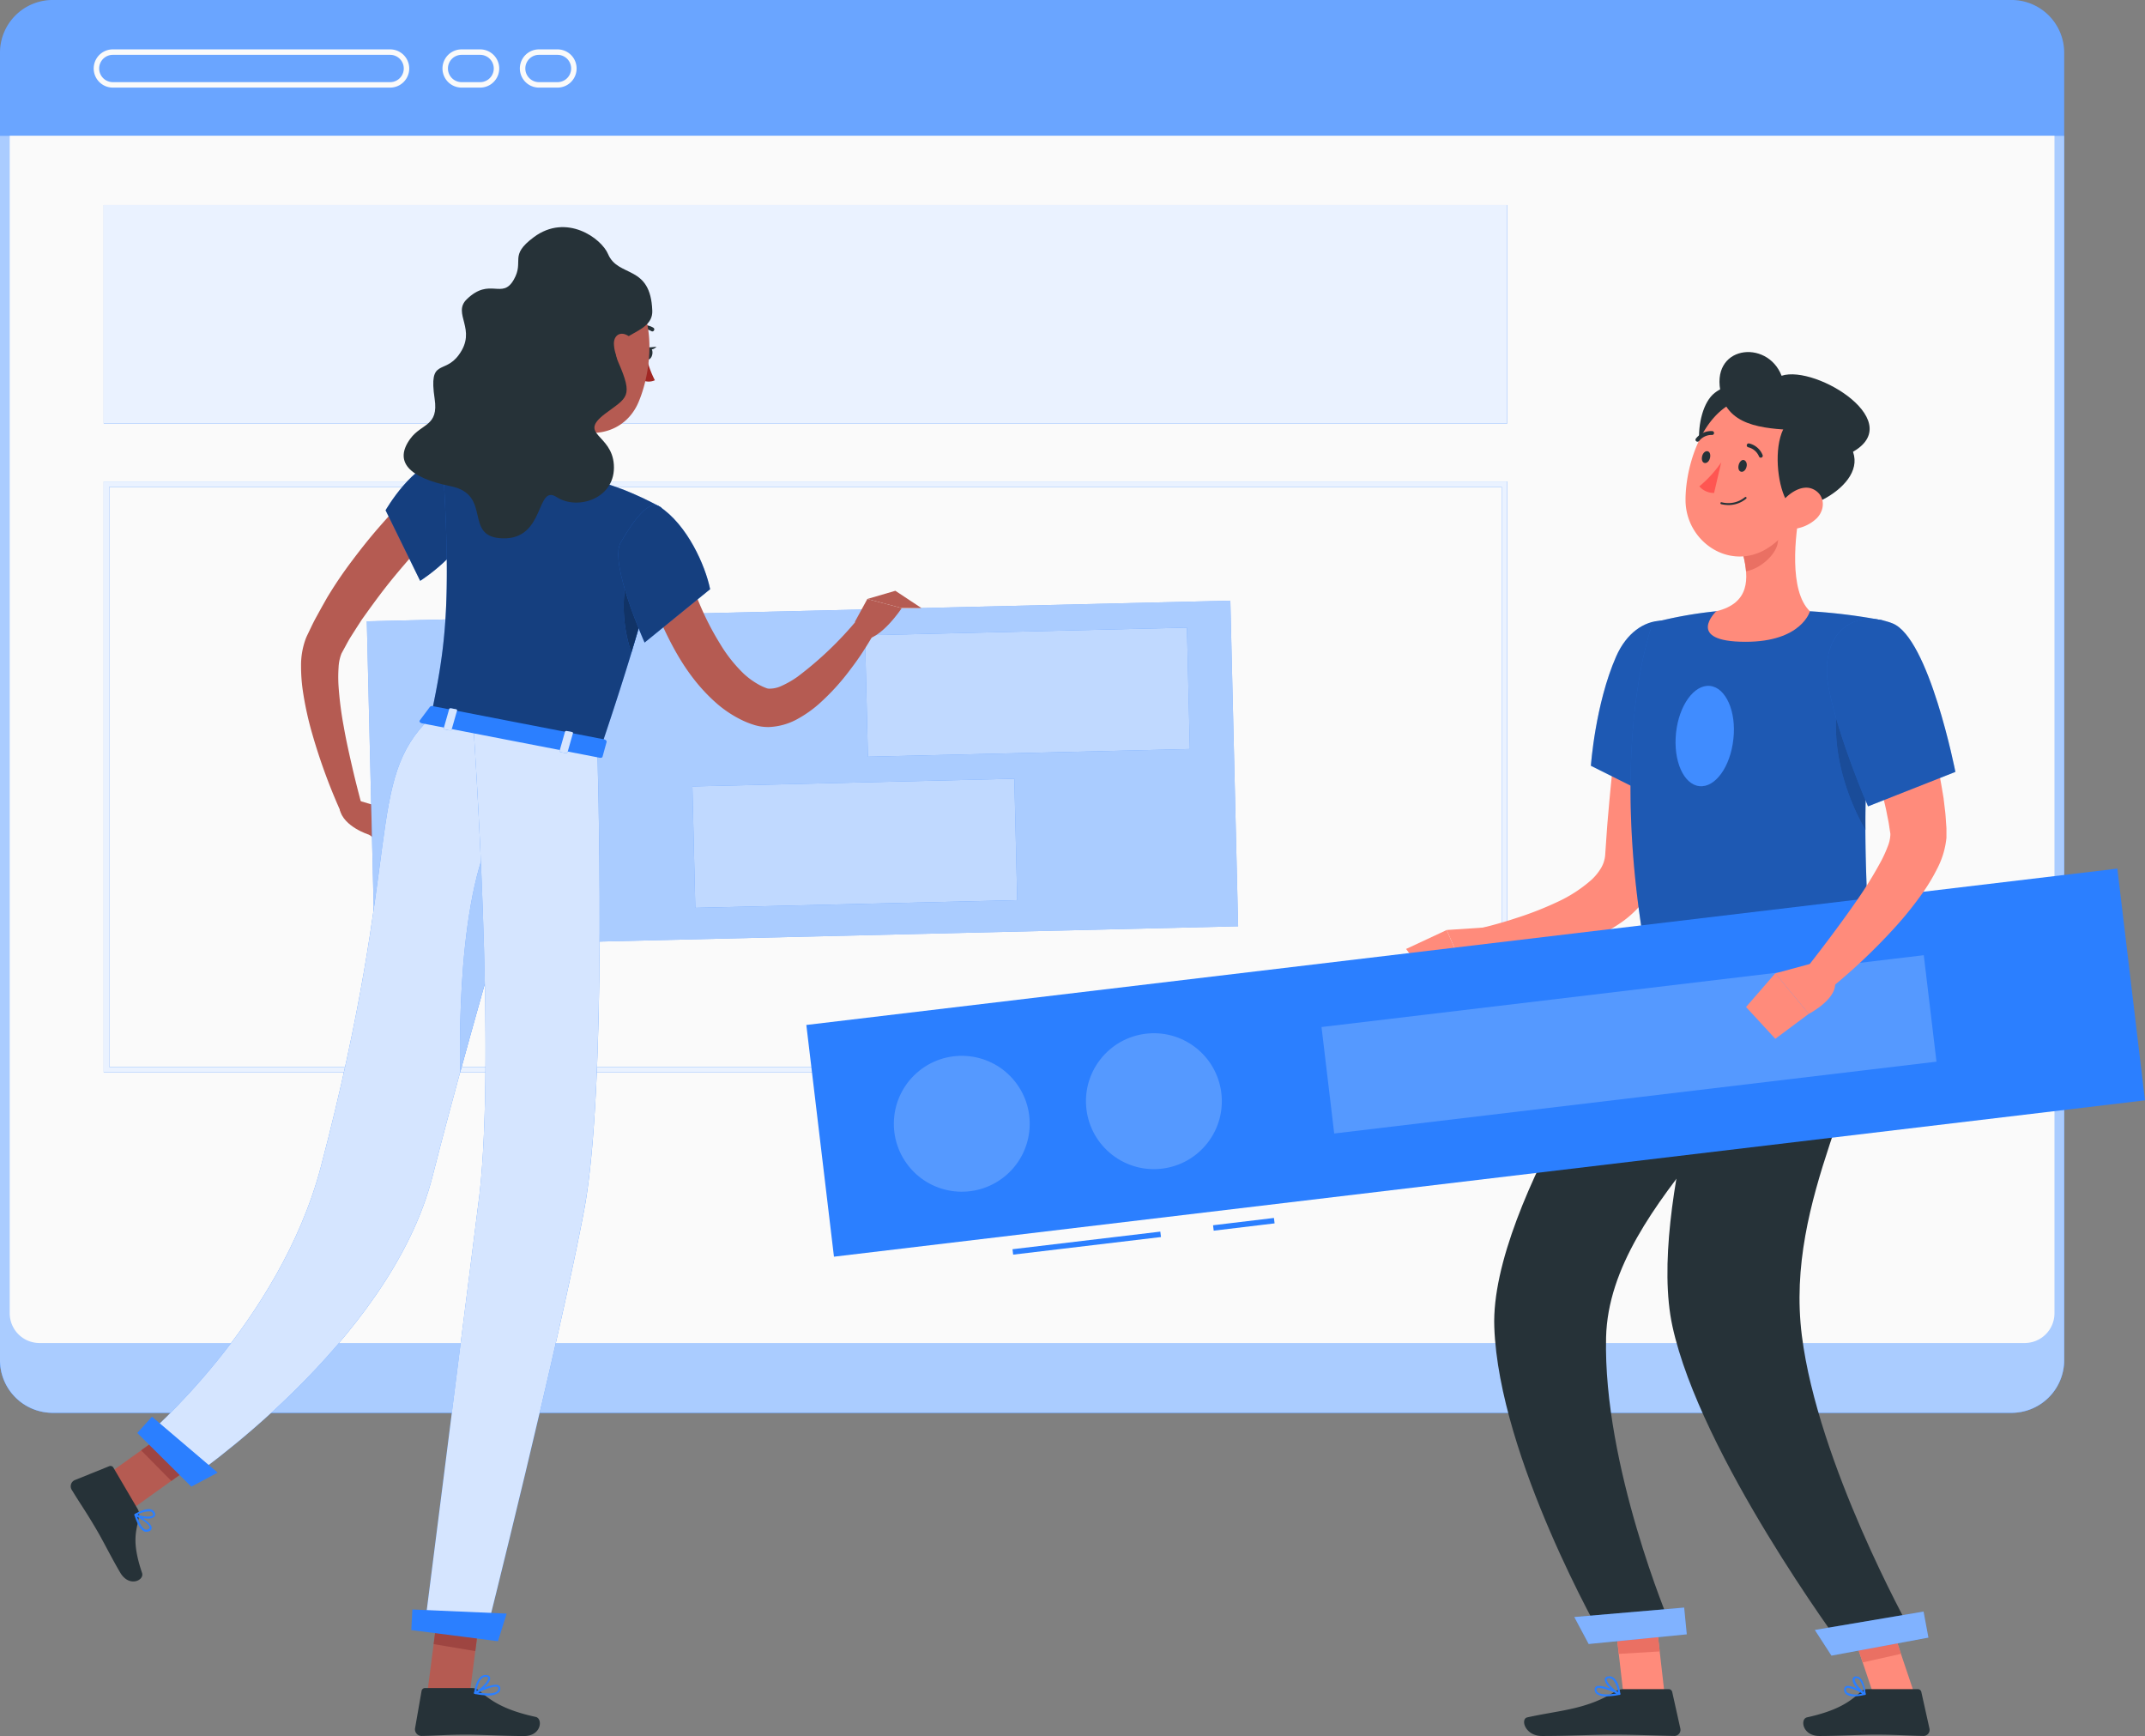 <svg xmlns="http://www.w3.org/2000/svg" viewBox="61 96.79 392.8 317.86"><rect x="61" y="96.79" width="392.8" height="317.86" fill="#808080" stroke="none"/><g id="freepik--Window--inject-19"><path d="M429.39 96.79H70.62A9.65 9.65 0 0 0 61 106.4v239.46a9.64 9.64 0 0 0 9.62 9.61h358.77a9.64 9.64 0 0 0 9.61-9.61V106.4a9.65 9.65 0 0 0-9.61-9.61" style="fill:#2b7fff"/><path d="M429.39 96.79H70.62A9.65 9.65 0 0 0 61 106.4v239.46a9.64 9.64 0 0 0 9.62 9.61h358.77a9.64 9.64 0 0 0 9.61-9.61V106.4a9.65 9.65 0 0 0-9.61-9.61" style="fill:#fff;opacity:.3"/><path d="M132.44 112.83H81.66a3.5 3.5 0 0 1 0-7h50.78a3.5 3.5 0 0 1 0 7m-50.78-6a2.5 2.5 0 0 0 0 5h50.78a2.5 2.5 0 0 0 0-5ZM148.92 112.83h-3.39a3.5 3.5 0 0 1 0-7h3.39a3.5 3.5 0 0 1 0 7m-3.39-6a2.5 2.5 0 0 0 0 5h3.39a2.5 2.5 0 0 0 0-5ZM163.09 112.83h-3.39a3.5 3.5 0 0 1 0-7h3.39a3.5 3.5 0 0 1 0 7m-3.39-6a2.5 2.5 0 0 0 0 5h3.39a2.5 2.5 0 0 0 0-5Z" style="fill:#fafafa"/><path d="M61 121.65v224.21a9.64 9.64 0 0 0 9.62 9.61h358.77a9.64 9.64 0 0 0 9.61-9.61V121.65Z" style="fill:#2b7fff"/><path d="M61 121.65v224.21a9.64 9.64 0 0 0 9.62 9.61h358.77a9.64 9.64 0 0 0 9.61-9.61V121.65Z" style="fill:#fff;opacity:.6"/><path d="M62.78 121.65v215.58a5.45 5.45 0 0 0 5.45 5.46h363.54a5.45 5.45 0 0 0 5.45-5.46V121.65Z" style="fill:#fafafa"/><path d="M80 134.34v40h257v-40Z" style="fill:#2b7fff"/><path d="M80 134.34v40h257v-40Z" style="fill:#fff;opacity:.9"/><path d="M336 185.94v106.2H81v-106.2Zm1-1H80v108.2h257Z" style="fill:#2b7fff"/><path d="M336 185.94v106.2H81v-106.2Zm1-1H80v108.2h257Z" style="fill:#fff;opacity:.9"/></g><g id="freepik--Character--inject-19"><path d="M365.82 406.94h-7.54l-2.01-17.47h7.55ZM411.58 406.94h-7.54l-5.88-17.47h7.54Z" style="fill:#ff8b7b"/><path d="M403 406.06h9.2a.66.66 0 0 1 .64.52l1.49 6.7a1.11 1.11 0 0 1-1.1 1.35c-3-.05-5.12-.23-8.85-.23-2.29 0-7 .24-10.18.24s-3.58-3.13-2.29-3.41c5.82-1.28 8-3 9.87-4.7a1.82 1.82 0 0 1 1.22-.47M358.33 406.06h8.24a.67.67 0 0 1 .65.52l1.49 6.7a1.11 1.11 0 0 1-1.09 1.35c-3-.05-7.27-.23-11-.23-4.37 0-8.14.24-13.26.24-3.1 0-4-3.13-2.66-3.41 5.9-1.3 10.72-1.43 15.82-4.58a3.5 3.5 0 0 1 1.81-.59" style="fill:#263238"/><path d="M370.15 219.75a881 881 0 0 1-2.44 17.55l-2.61 17.76a15.3 15.3 0 0 1-2.54 6 19.3 19.3 0 0 1-4.12 4.23 31.9 31.9 0 0 1-9.18 4.64 55.6 55.6 0 0 1-9.27 2.18c-1.55.24-3.09.4-4.64.53s-3.05.21-4.7.21l-.51-5.64c2.69-.62 5.54-1.34 8.21-2.23a61 61 0 0 0 7.74-3 25.5 25.5 0 0 0 6.29-4.05 9.7 9.7 0 0 0 1.87-2.31 5.6 5.6 0 0 0 .69-2.19l.29-4.21c.1-1.5.24-3 .37-4.48q.39-4.47.89-8.92c.65-5.93 1.42-11.82 2.34-17.73Z" style="fill:#ff8b7b"/><path d="M372.64 216c2.54 6.75-3.55 29.38-3.55 29.38L352.33 237s.79-11.28 4.62-20 12.9-8.44 15.69-1" style="fill:#2b7fff"/><path d="M372.64 216c2.54 6.75-3.55 29.38-3.55 29.38L352.33 237s.79-11.28 4.62-20 12.9-8.44 15.69-1" style="opacity:.3"/><path d="m334.15 266.52-8.23.55 3.85 8.83a7.24 7.24 0 0 0 6.77-5.29Z" style="fill:#ff8b7b"/><path d="m318.49 270.54 4.57 6.18 6.7-.82-3.84-8.83Z" style="fill:#ff8b7b"/><path d="m356.28 389.47 1.16 10.14 7.5-.45-1.12-9.69ZM405.71 389.47h-7.55l3.94 11.7 7.02-1.57Z" style="fill:#ea7063"/><path d="M363.68 210.8s-8.9 22.78-.45 65.21h40.35c.28-6.2-3.61-36.41 2.36-65.6a104 104 0 0 0-13.5-1.7 147 147 0 0 0-17.16 0 75 75 0 0 0-11.6 2.09" style="fill:#2b7fff"/><path d="M363.68 210.8s-8.9 22.78-.45 65.21h40.35c.28-6.2-3.61-36.41 2.36-65.6a104 104 0 0 0-13.5-1.7 147 147 0 0 0-17.16 0 75 75 0 0 0-11.6 2.09" style="opacity:.3"/><path d="M378.42 232.12c-.54 5.06-3.32 8.92-6.22 8.61s-4.81-4.66-4.28-9.73 3.33-8.92 6.22-8.62 4.86 4.67 4.28 9.74" style="fill:#2b7fff"/><path d="M378.42 232.12c-.54 5.06-3.32 8.92-6.22 8.61s-4.81-4.66-4.28-9.73 3.33-8.92 6.22-8.62 4.86 4.67 4.28 9.74" style="fill:#fff;opacity:.1"/><path d="M397.72 224.36c1.32-6.66 3.88-5.51 6.32-2.23a210 210 0 0 0-1.44 26.61c-1.66-2.82-7.08-13.22-4.88-24.38" style="fill:#2b7fff"/><path d="M397.72 224.36c1.32-6.66 3.88-5.51 6.32-2.23a210 210 0 0 0-1.44 26.61c-1.66-2.82-7.08-13.22-4.88-24.38" style="opacity:.4"/><path d="M390.74 189.39c-1.08 5.52-2.16 15.63 1.7 19.32 0 0-1.51 5.59-11.77 5.59-11.27 0-5.39-5.59-5.39-5.59 6.16-1.47 6-6 4.93-10.33Z" style="fill:#ff8b7b"/><path d="m386.44 193.06-6.23 5.32a17 17 0 0 1 .53 3c2.35-.34 5.58-2.92 5.83-5.38a7.9 7.9 0 0 0-.13-2.94" style="fill:#ea7063"/><path d="M375 168.73c-4.15 3.23-4.12 16.12 2.17 16.39s5.72-22.49-2.17-16.39" style="fill:#263238"/><path d="M392.34 182.87c-2.19 7.16-3.11 11.46-7.68 14.31-6.86 4.29-15-1.19-15-8.86 0-6.91 3.59-17.45 11.4-18.64a10.21 10.21 0 0 1 11.28 13.19" style="fill:#ff8b7b"/><path d="M390.12 189.87c-4.21.66-6.51-21 3.53-16.21 14.27 6.83 3.29 15.15-3.53 16.21" style="fill:#263238"/><path d="M390.52 175.65c-5.19-.45-12.7-.23-14.33-6.64-2.27-8.94 8.42-10.26 11.06-3.42 6.36-2.09 23.88 8.83 12.21 14.37Z" style="fill:#263238"/><path d="M393.7 191.67a7.14 7.14 0 0 1-5.05 2c-2.49-.05-3-2.45-1.74-4.43 1.17-1.79 3.87-3.91 6.08-2.9s2.34 3.66.71 5.33" style="fill:#ff8b7b"/><path d="M363.23 276s-29.42 40.77-28.59 63.77c.85 23.93 19.84 57 19.84 57l12.27-2.81s-12.21-28.81-11.64-52.31c.62-25.62 34.65-45.84 34.65-65.6Z" style="fill:#263238"/><path d="M377.55 276s-15 42-10.29 63.61c5.14 23.65 31 58.6 31 58.6l12.35-3.4s-16.72-30.07-19.65-53.49c-3.19-25.41 12.66-46.42 12.66-65.32Z" style="fill:#263238"/><path d="m396.38 399.93 17.76-3.3-.89-4.77-19.91 3.37Z" style="fill:#2b7fff"/><path d="m396.38 399.93 17.76-3.3-.89-4.77-19.91 3.37Z" style="fill:#fff;opacity:.4"/><path d="m351.92 397.8 17.97-1.77-.48-4.9-20.12 1.73Z" style="fill:#2b7fff"/><path d="m351.92 397.8 17.97-1.77-.48-4.9-20.12 1.73Z" style="fill:#fff;opacity:.4"/><path d="M380.83 182.26c-.14.59-.57 1-1 .9s-.59-.65-.44-1.24.57-1 .95-.9.66.65.49 1.24M374.14 180.65c-.14.59-.57 1-1 .91s-.58-.65-.44-1.24.57-1 1-.91.58.65.44 1.24" style="fill:#263238"/><path d="M376.19 181.46a21.6 21.6 0 0 1-4 4.38 3.51 3.51 0 0 0 2.7 1.21Z" style="fill:#ff5652"/><path d="M377.52 189.26a6 6 0 0 1-1.34-.16.19.19 0 0 1-.13-.22.18.18 0 0 1 .22-.13 4.8 4.8 0 0 0 4.26-.92.18.18 0 0 1 .25 0 .17.17 0 0 1 0 .25 5 5 0 0 1-3.26 1.18M383.44 180.59a.35.35 0 0 1-.32-.21 2.84 2.84 0 0 0-1.95-1.69.36.36 0 0 1 .12-.71 3.53 3.53 0 0 1 2.48 2.11.35.35 0 0 1-.18.47.27.27 0 0 1-.15.03M371.85 177.66a.34.34 0 0 1-.23-.08.35.35 0 0 1-.05-.5 3.55 3.55 0 0 1 3-1.36.36.36 0 0 1 .31.4.36.36 0 0 1-.39.31 2.88 2.88 0 0 0-2.34 1.1.34.34 0 0 1-.3.13" style="fill:#263238"/><path d="M246.4 323.88h27.26v1H246.4Z" style="fill:#2b7fff" transform="rotate(-6.79 260.2 324.577)"/><path d="M283.16 320.45h11.23v1h-11.23Z" style="fill:#2b7fff" transform="rotate(-6.85 288.83 320.966)"/><path d="M210.34 269.99h241.78v42.73H210.34Z" style="fill:#2b7fff" transform="rotate(-6.8 331.242 291.377)"/><path d="M303.77 278.19h111.07v19.63H303.77Z" style="fill:#2b7fff" transform="rotate(-6.8 359.315 287.977)"/><path d="M303.77 278.19h111.07v19.63H303.77Z" style="fill:#fff;opacity:.2" transform="rotate(-6.8 359.315 287.977)"/><circle cx="237.12" cy="302.57" r="12.44" style="fill:#2b7fff" transform="rotate(-38.68 237.09 302.552)"/><circle cx="237.12" cy="302.57" r="12.44" style="fill:#fff;opacity:.2" transform="rotate(-38.68 237.09 302.552)"/><circle cx="272.3" cy="298.38" r="12.44" style="fill:#2b7fff" transform="rotate(-52.45 272.337 298.39)"/><circle cx="272.3" cy="298.38" r="12.44" style="fill:#fff;opacity:.2" transform="rotate(-52.45 272.337 298.39)"/><path d="M408.82 216.28c.66 1.4 1.2 2.64 1.72 4s1 2.63 1.52 4c1 2.65 1.83 5.34 2.58 8.09a85 85 0 0 1 1.91 8.39l.36 2.15.26 2.19c.1.73.14 1.48.19 2.22l.08 1.12v1.74a15.5 15.5 0 0 1-1.68 5.63 34 34 0 0 1-2.4 4.07 66 66 0 0 1-5.41 6.78 108.4 108.4 0 0 1-12.2 11.48l-4-4c3.26-4.17 6.52-8.48 9.47-12.76a71 71 0 0 0 4-6.46 23.6 23.6 0 0 0 1.45-3.1 6.6 6.6 0 0 0 .5-2.15s0-.05 0 0 0 .06 0 0v-.23l-.14-.9c-.09-.61-.17-1.2-.31-1.82l-.36-1.82-.43-1.84c-.61-2.45-1.3-4.91-2.09-7.36s-1.65-4.9-2.56-7.34c-.45-1.22-.91-2.43-1.39-3.64l-1.47-3.72Z" style="fill:#ff8b7b"/><path d="M407.52 210.91c6.73 2.59 11.56 27.21 11.56 27.21l-16 6.31s-5.37-12.37-7.18-21.52c-1.9-9.63 3.98-14.91 11.62-12" style="fill:#2b7fff"/><path d="M407.52 210.91c6.73 2.59 11.56 27.21 11.56 27.21l-16 6.31s-5.37-12.37-7.18-21.52c-1.9-9.63 3.98-14.91 11.62-12" style="opacity:.3"/><path d="M400.54 407.38a2.34 2.34 0 0 1-1.46-.38 1.1 1.1 0 0 1-.37-.95.55.55 0 0 1 .31-.5c.84-.43 3.27 1.06 3.54 1.24a.16.16 0 0 1 .08.18.17.17 0 0 1-.13.14 8.7 8.7 0 0 1-1.97.27m-1.12-1.56a.43.43 0 0 0-.24.05c-.05 0-.1.07-.11.21a.71.71 0 0 0 .24.64 3.6 3.6 0 0 0 2.68.14 7.3 7.3 0 0 0-2.57-1.04" style="fill:#2b7fff"/><path d="M402.47 407.12a.16.16 0 0 1-.09 0c-.78-.42-2.29-2.07-2.13-2.91a.58.58 0 0 1 .57-.47 1 1 0 0 1 .76.23c.88.71 1.06 2.89 1.07 3a.21.21 0 0 1-.08.17.2.2 0 0 1-.1-.02m-1.47-3.06h-.09c-.23 0-.25.14-.26.18-.09.5.87 1.75 1.65 2.34a4.34 4.34 0 0 0-.89-2.37.67.67 0 0 0-.41-.15M355.2 407.38a2.88 2.88 0 0 1-1.84-.46 1 1 0 0 1-.33-.87.58.58 0 0 1 .29-.48c.92-.51 3.95 1 4.3 1.21a.18.18 0 0 1 .09.18.17.17 0 0 1-.14.15 12.6 12.6 0 0 1-2.37.27m-1.37-1.56a.6.6 0 0 0-.33.07.22.22 0 0 0-.12.19.68.68 0 0 0 .22.57c.46.41 1.71.49 3.37.21a9.7 9.7 0 0 0-3.14-1.04" style="fill:#2b7fff"/><path d="M357.53 407.12h-.07c-.91-.41-2.71-2-2.58-2.89 0-.2.18-.45.67-.5a1.28 1.28 0 0 1 1 .3c1 .79 1.16 2.82 1.17 2.91a.16.16 0 0 1-.07.16.2.2 0 0 1-.12.02m-1.84-3.06h-.1c-.33 0-.35.16-.35.2-.09.52 1.14 1.8 2.07 2.36a4.2 4.2 0 0 0-1-2.33.92.92 0 0 0-.62-.23" style="fill:#2b7fff"/><path d="m393.5 273-7.4 2 6.13 7.43s5.93-3.07 4.65-6.4Z" style="fill:#ff8b7b"/><path d="m380.74 281.17 5.36 5.82 6.13-4.57-6.13-7.43Z" style="fill:#ff8b7b"/></g><g id="freepik--character--inject-19"><path d="M141.63 193c-1.67 1.7-3.46 3.59-5.11 5.47s-3.3 3.81-4.85 5.79-3 4-4.43 6l-1 1.55-1 1.57c-.33.53-.62 1.06-.91 1.6l-.79 1.45a7.9 7.9 0 0 0-.54 2.6 25 25 0 0 0 0 3.44 64 64 0 0 0 .95 7.37c.43 2.49 1 5 1.57 7.48s1.23 5 1.88 7.47l-3.66 1.37a106 106 0 0 1-5.56-15 60 60 0 0 1-1.74-8 31 31 0 0 1-.31-4.37 14 14 0 0 1 .86-5.06c.22-.55.35-.77.5-1.1l.45-.94c.3-.63.61-1.25.94-1.85l1-1.82 1-1.77a76 76 0 0 1 4.56-6.75c1.62-2.16 3.3-4.28 5.07-6.3s3.56-4 5.61-5.92Z" style="fill:#b55b52"/><path d="M142.05 181.09c-5.35.24-10.44 9.13-10.44 9.13l6.33 12.92s10.33-6.46 10.46-14.31c.08-5.1-1.08-7.98-6.35-7.74" style="fill:#2b7fff"/><path d="M142.05 181.09c-5.35.24-10.44 9.13-10.44 9.13l6.33 12.92s10.33-6.46 10.46-14.31c.08-5.1-1.08-7.98-6.35-7.74" style="opacity:.5"/><path d="m126.39 243.29 6.52 1.94-4.34 4.39s-4.69-1.45-5.35-4.64ZM136.85 250.24l-1.09 4.2-7.19-4.82 4.34-4.39Z" style="fill:#b55b52"/><path d="M128.87 208.64h158.18v59.64H128.87Z" style="fill:#2b7fff" transform="rotate(-1.37 208.36 238.803)"/><path d="M128.87 208.64h158.18v59.64H128.87Z" style="fill:#fff;opacity:.6" transform="rotate(-1.37 208.36 238.803)"/><path d="M219.67 212.4h58.97v22.23h-58.97Z" style="fill:#2b7fff" transform="rotate(-1.37 249.53 223.82)"/><path d="M219.67 212.4h58.97v22.23h-58.97Z" style="fill:#fff;opacity:.7" transform="rotate(-1.37 249.53 223.82)"/><path d="M188.07 240.06h58.97v22.23h-58.97Z" style="fill:#2b7fff" transform="rotate(-1.37 218.245 251.89)"/><path d="M188.07 240.06h58.97v22.23h-58.97Z" style="fill:#fff;opacity:.7" transform="rotate(-1.37 218.245 251.89)"/><path d="M179 161.39c-.1.61.14 1.17.54 1.24s.81-.35.92-1-.15-1.17-.55-1.25-.86.39-.91 1.01" style="fill:#263238"/><path d="m179.68 160.42 1.54-.14s-.94 1-1.54.14" style="fill:#263238"/><path d="M179.37 162.08a17.2 17.2 0 0 0 1.55 4.33 2.71 2.71 0 0 1-2.26 0Z" style="fill:#a02724"/><path d="M180.45 157.47a.34.34 0 0 1-.17-.05 3 3 0 0 0-2.69-.16.36.36 0 0 1-.49-.16.35.35 0 0 1 .15-.49 3.71 3.71 0 0 1 3.37.17.36.36 0 0 1 .15.49.35.35 0 0 1-.32.2" style="fill:#263238"/><path d="M159.41 166.43c.15 4.67-.33 13.09-4 15.47 0 0 .48 4.81 8.89 6.43 9.24 1.79 5.17-3.7 5.17-3.7-4.85-2.18-4.1-5.87-2.64-9.2ZM184.59 193.68c.58 2.33 1.31 4.88 2.11 7.28s1.7 4.8 2.71 7.11a51 51 0 0 0 3.44 6.58 26.6 26.6 0 0 0 4.31 5.46 14 14 0 0 0 2.54 1.89 10 10 0 0 0 1.33.66l.42.16a1.6 1.6 0 0 0 .34.06 5.1 5.1 0 0 0 2.32-.5 17.2 17.2 0 0 0 2.89-1.65 64.5 64.5 0 0 0 11-10.5l3.26 2.17c-.69 1.26-1.4 2.41-2.15 3.58s-1.55 2.29-2.4 3.4a42 42 0 0 1-5.77 6.32 21.6 21.6 0 0 1-3.82 2.69 11.74 11.74 0 0 1-5.36 1.52 9.4 9.4 0 0 1-1.65-.14 10 10 0 0 1-1.5-.41 16.4 16.4 0 0 1-2.3-1 20.9 20.9 0 0 1-4-2.72c-4.75-4.13-7.65-9.23-10-14.33a72 72 0 0 1-3.09-7.82 75 75 0 0 1-2.28-8.13Z" style="fill:#b55b52"/><path d="m217.56 210.62 2.27-4.16 6.3 1.67s-3.78 5.75-7 5.76Z" style="fill:#b55b52"/><path d="m224.96 204.96 4.79 3.17h-3.62l-6.31-1.67ZM139.3 406.4l7.72.56 2.29-17.72-7.72-.57ZM78.56 368.28l5.33 5.73 14.47-10.36-5.34-5.73Z" style="fill:#b55b52"/><path d="m86.23 373.12-4.46-7.6a.61.61 0 0 0-.76-.28l-6.34 2.56a1.23 1.23 0 0 0-.53 1.77c1.59 2.62 2.49 3.81 4.45 7.15 1.2 2 2.76 5.18 4.42 8s4.48 1.39 4 .06c-2-5.95-1-7.68-.56-10.32a2.07 2.07 0 0 0-.22-1.34M147.5 405.87h-8.67a.62.62 0 0 0-.63.52l-1.2 6.87a1.21 1.21 0 0 0 1.2 1.37c3-.05 4.49-.23 8.31-.23 2.35 0 7.2.25 10.44.25s3.49-3.21 2.15-3.5c-6-1.3-8.35-3.1-10.35-4.81a2 2 0 0 0-1.25-.47" style="fill:#263238"/><path d="m149.31 389.24-1.27 9.86-7.63-1.28 1.18-9.14ZM93.02 357.92l5.34 5.73-5.99 4.29-5.53-5.6Z" style="fill:#9e4541"/><path d="m139.88 228.11 31 6C185.47 191 182 189.65 182 189.65a64 64 0 0 0-7-3.27l-.42-.15c-2-.73-2.4-.83-5.05-1.61-4.56-1.07-8.81-2-14.06-2.71l-1-.14c-.95-.12-1.89-.22-2.8-.31-.62-.07-1.23-.11-1.82-.15l-2-.11c-3.38-.16-5.8-.11-5.8-.11 1.71 26.91.42 34.6-2.17 47.02" style="fill:#2b7fff"/><path d="m139.88 228.11 31 6C185.47 191 182 189.65 182 189.65a64 64 0 0 0-7-3.27l-.42-.15c-2-.73-2.4-.83-5.05-1.61-4.56-1.07-8.81-2-14.06-2.71l-1-.14c-.95-.12-1.89-.22-2.8-.31-.62-.07-1.23-.11-1.82-.15l-2-.11c-3.38-.16-5.8-.11-5.8-.11 1.71 26.91.42 34.6-2.17 47.02" style="opacity:.5"/><path d="M175.71 202.75a26.14 26.14 0 0 0 .91 13.51c2.57-8.42 4-14.18 4.82-18.12-2.37-.31-4.9.46-5.73 4.61" style="fill:#2b7fff"/><path d="M175.71 202.75a26.14 26.14 0 0 0 .91 13.51c2.57-8.42 4-14.18 4.82-18.12-2.37-.31-4.9.46-5.73 4.61" style="opacity:.6"/><path d="M181.71 189.5c5.17 3.37 8.46 10.88 9.33 15.17l-12 9.77s-6.53-14.58-4.39-18.3c2.25-3.88 5.11-7.91 7.06-6.64" style="fill:#2b7fff"/><path d="M181.71 189.5c5.17 3.37 8.46 10.88 9.33 15.17l-12 9.77s-6.53-14.58-4.39-18.3c2.25-3.88 5.11-7.91 7.06-6.64" style="opacity:.5"/><path d="M158.65 155.72c-.77 7.6-1.27 10.8 1.91 15.39 4.78 6.91 14.32 6.48 17.36-.67 2.74-6.43 3.55-17.78-3.35-22.2a10.22 10.22 0 0 0-15.92 7.48" style="fill:#b55b52"/><path d="M158.76 140.21c-4.67 3.46-1.68 4.29-3.67 7.78-2.13 3.74-4.37-.52-8.61 3.59-2.75 2.67 2 5.5-1.47 10.2-2.66 3.65-5.54.49-4.42 8 .77 5.11-2.36 4.47-4.47 7.36-3 4.14-.31 7.11 7.41 8.67s2.22 9.32 9.48 9.55c7.92.26 6.08-10.06 9.94-7.55s10.89.22 10.46-5.95c-.38-5.66-6.67-5.46-1.58-9.33 4-3 5.21-3 2.39-9.44-2.39-5.48 6.39-4.64 6.23-9.39-.3-8.57-6.23-6-8.1-10.39-1.21-2.88-7.61-7.54-13.59-3.1" style="fill:#263238"/><path d="M173.42 159.68a6.87 6.87 0 0 0 1.37 3.93c1.18 1.61 2.57 1.19 2.91-.29.31-1.33.07-3.77-1.44-4.89s-2.83-.34-2.84 1.25" style="fill:#b55b52"/><path d="M162.67 232.53s-15.08 50.51-22.45 79.6c-7.78 30.7-44.88 55.71-44.88 55.71L87.43 360s24.8-20.93 32.33-49.58c15.29-58.14 7.93-70.46 20.12-82.28Z" style="fill:#2b7fff"/><path d="M162.67 232.53s-15.08 50.51-22.45 79.6c-7.78 30.7-44.88 55.71-44.88 55.71L87.43 360s24.8-20.93 32.33-49.58c15.29-58.14 7.93-70.46 20.12-82.28Z" style="fill:#fff;opacity:.8"/><path d="m96.03 368.99-9.89-9.83 2.69-2.98 12.03 10.24ZM155.59 243.29c-9.9 7.63-10.56 36.71-10.33 49.85 5-18.37 11-38.8 14.46-50.62-.95-.8-2.31-.64-4.13.77" style="fill:#2b7fff"/><path d="M155.59 243.29c-9.9 7.63-10.56 36.71-10.33 49.85 5-18.37 11-38.8 14.46-50.62-.95-.8-2.31-.64-4.13.77" style="fill:#fff;opacity:.6"/><path d="M87.83 377.24a.9.9 0 0 1-.28 0c-.94-.29-1.61-2-1.93-3a.18.18 0 0 1 .06-.19.17.17 0 0 1 .2 0c.29.14 2.79 1.45 2.89 2.43a.64.64 0 0 1-.26.57 1.07 1.07 0 0 1-.68.19m-1.71-2.73c.46 1.32 1 2.18 1.53 2.34a.68.68 0 0 0 .64-.17.24.24 0 0 0 .11-.24c-.05-.52-1.3-1.38-2.28-1.93M170.38 234.11s1.93 61.12-2.39 84.14c-4.49 23.94-18.17 78.41-18.17 78.41l-11.13-1.44s7-55 10-78.81c3.25-25.94-1-86.69-1-86.69Z" style="fill:#2b7fff"/><path d="M170.38 234.11s1.93 61.12-2.39 84.14c-4.49 23.94-18.17 78.41-18.17 78.41l-11.13-1.44s7-55 10-78.81c3.25-25.94-1-86.69-1-86.69Z" style="fill:#fff;opacity:.8"/><path d="m152.19 397.29-15.87-2.04.19-3.77 17.27.75ZM88.08 374.83a5.7 5.7 0 0 1-2.38-.54.22.22 0 0 1-.09-.16.2.2 0 0 1 .1-.16c.08-.05 2-1.14 3-.79a1 1 0 0 1 .62.56.64.64 0 0 1-.13.8 1.77 1.77 0 0 1-1.12.29m-1.88-.71c.87.35 2.38.5 2.78.14.07-.05.13-.15 0-.37a.59.59 0 0 0-.39-.36 4.1 4.1 0 0 0-2.39.59M150.37 407.22a13 13 0 0 1-2.42-.28.19.19 0 0 1-.15-.15.18.18 0 0 1 .1-.19c.35-.18 3.48-1.76 4.41-1.23a.59.59 0 0 1 .3.48 1 1 0 0 1-.36.89 2.9 2.9 0 0 1-1.88.48m-1.81-.54c1.7.28 3 .21 3.45-.21a.67.67 0 0 0 .23-.59.23.23 0 0 0-.11-.2c-.51-.28-2.28.39-3.57 1" style="fill:#2b7fff"/><path d="M148 406.94a.2.2 0 0 1-.1 0 .19.19 0 0 1-.08-.17c0-.14.41-3.49 2.25-3.29.5.05.65.31.68.51.14.87-1.73 2.55-2.67 3Zm1.93-3.13c-1.12 0-1.56 1.84-1.69 2.62 1-.57 2.23-1.89 2.15-2.41 0 0 0-.17-.36-.2ZM139.72 226.22l-1.85 2.48c-.15.2.07.46.43.53l32.47 6.29c.28.06.54 0 .58-.21l.74-2.7c0-.19-.17-.39-.47-.45l-31.36-6.08a.55.55 0 0 0-.54.14" style="fill:#2b7fff"/><path d="m143.35 230.52-.84-.16c-.16 0-.28-.15-.25-.25l1-3.5c0-.1.19-.16.35-.13l.84.16c.17 0 .28.15.25.25l-1 3.5c-.02.1-.18.16-.35.13" style="fill:#2b7fff"/><path d="m143.35 230.52-.84-.16c-.16 0-.28-.15-.25-.25l1-3.5c0-.1.19-.16.35-.13l.84.16c.17 0 .28.15.25.25l-1 3.5c-.02.1-.18.16-.35.13" style="fill:#fff;opacity:.8"/><path d="m164.56 234.68-.84-.17c-.17 0-.28-.14-.25-.24l1-3.51c0-.1.19-.16.36-.12l.84.16c.17 0 .28.14.25.25l-1 3.5c-.03.1-.19.16-.36.13" style="fill:#2b7fff"/><path d="m164.56 234.68-.84-.17c-.17 0-.28-.14-.25-.24l1-3.51c0-.1.19-.16.36-.12l.84.16c.17 0 .28.14.25.25l-1 3.5c-.03.1-.19.16-.36.13" style="fill:#fff;opacity:.8"/></g></svg>